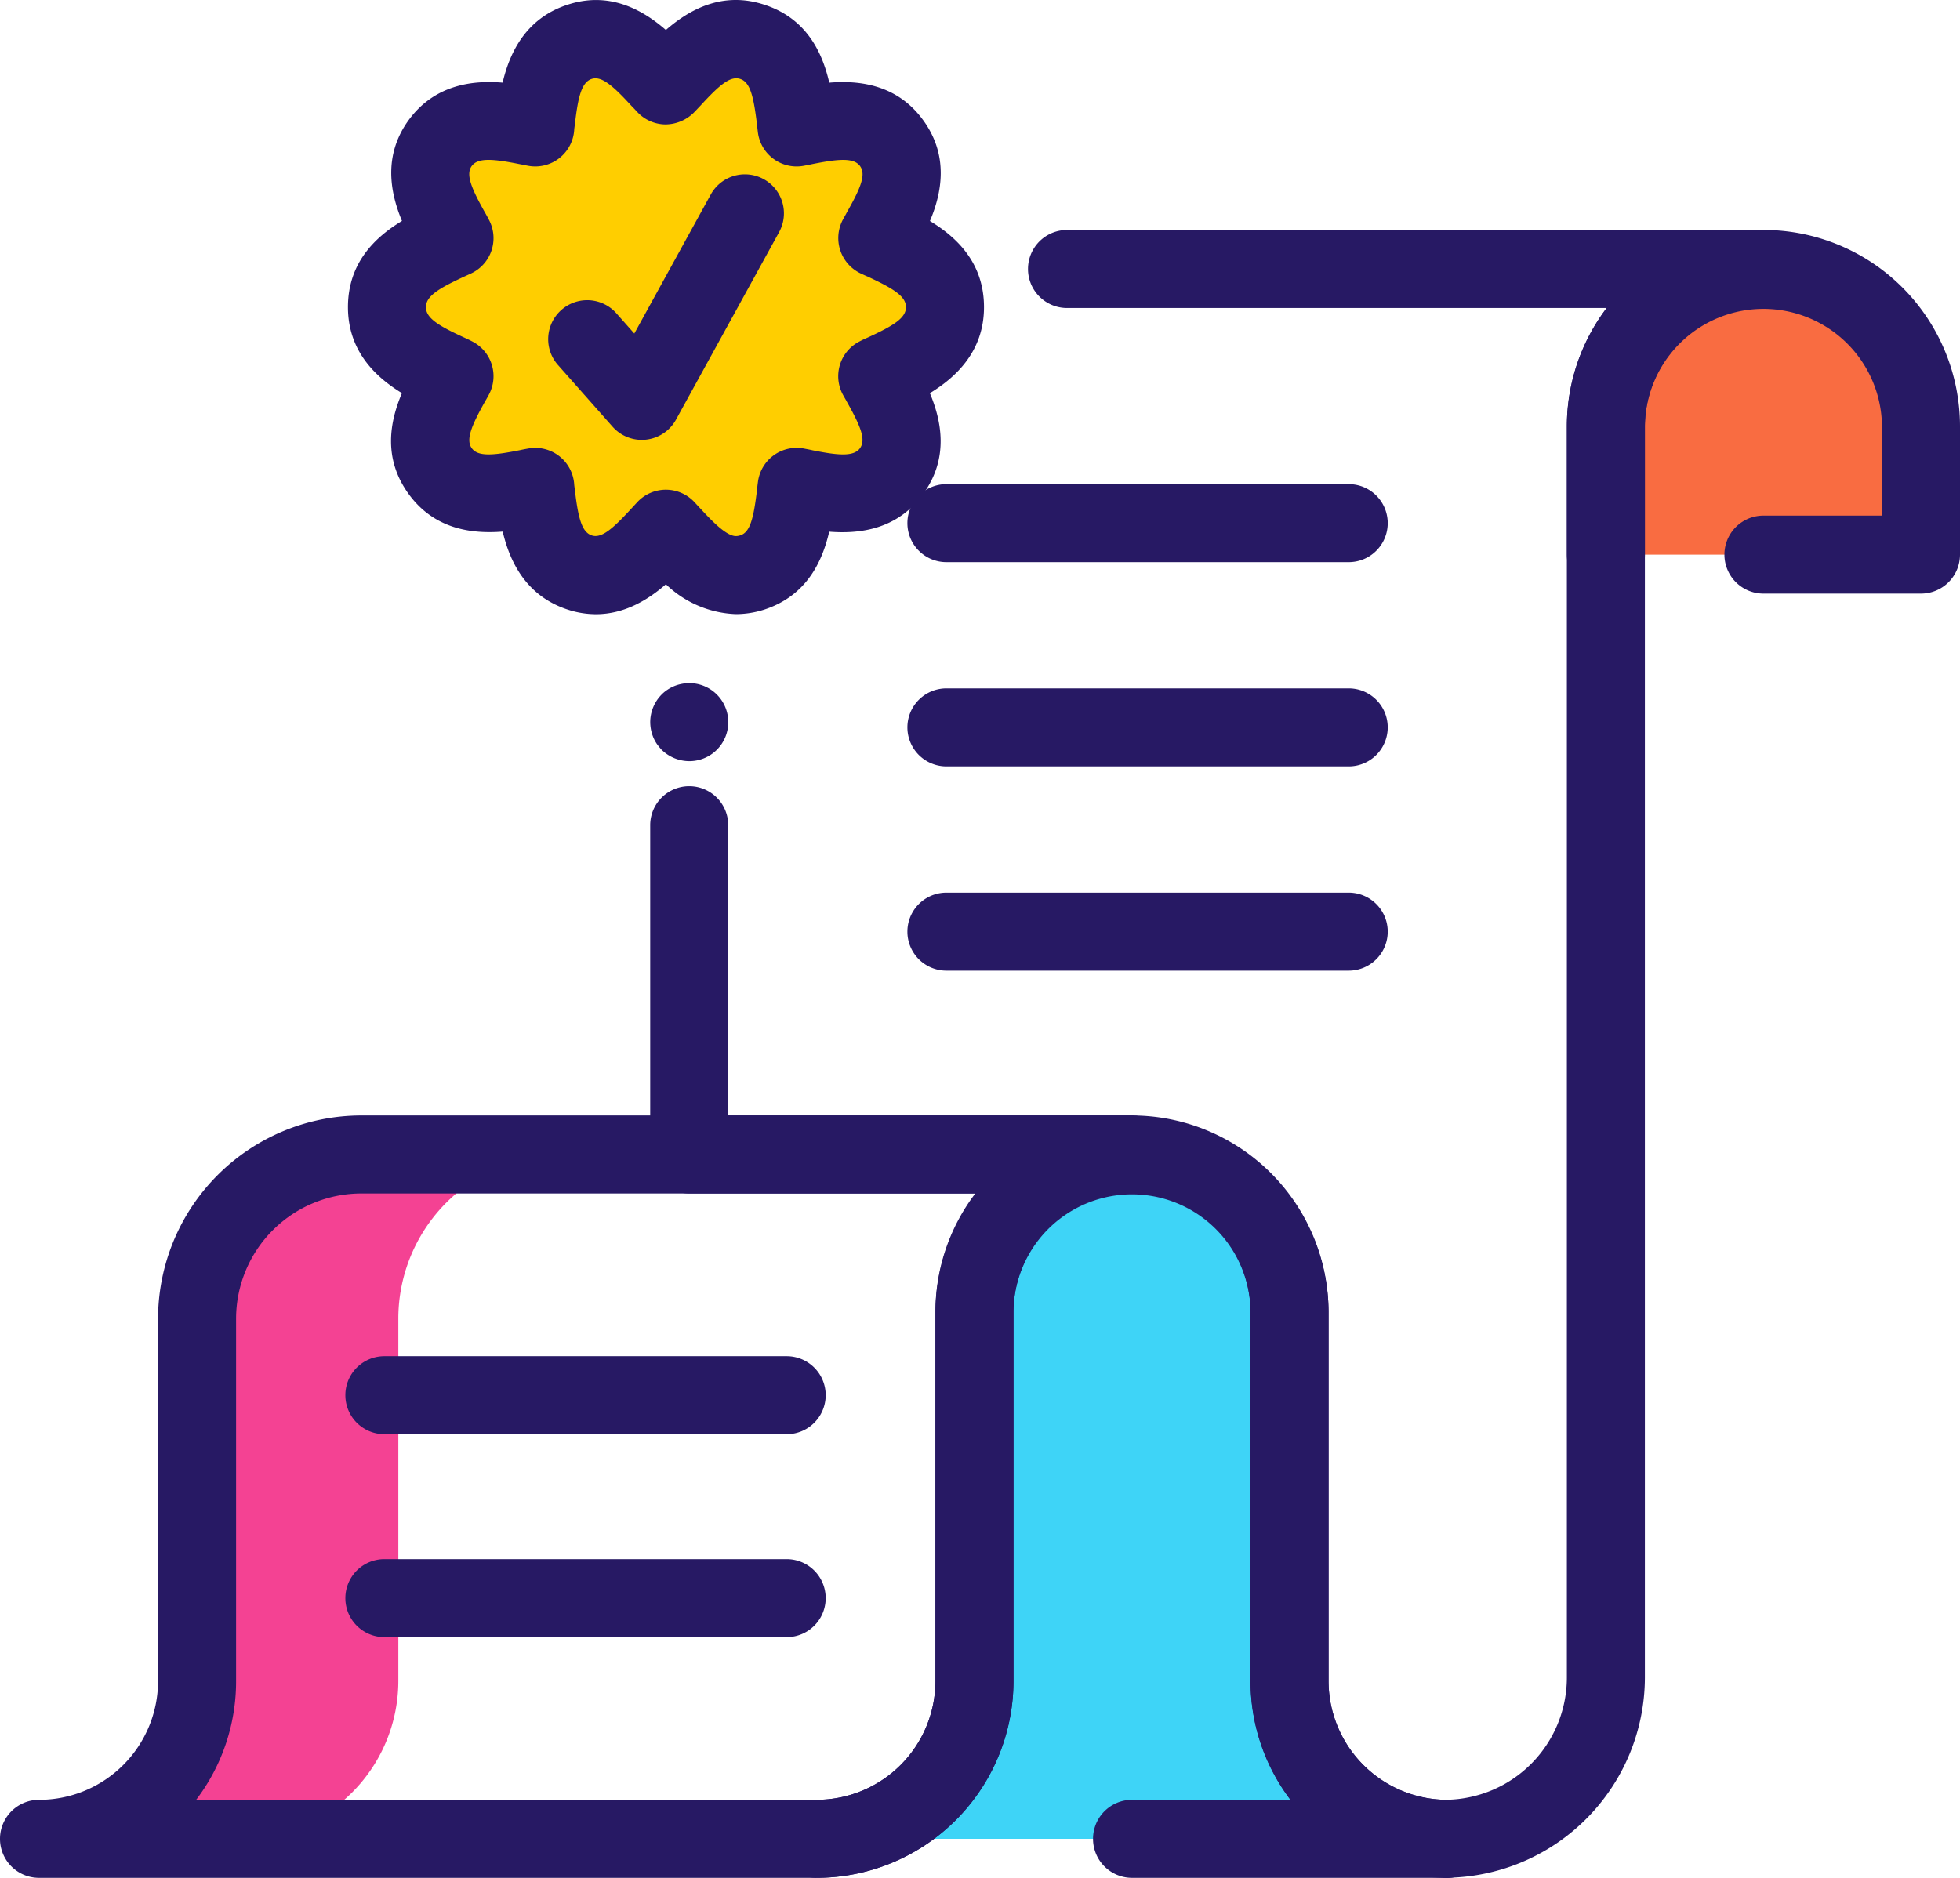 <svg xmlns="http://www.w3.org/2000/svg" width="277.517" height="265.948" viewBox="0 0 277.517 265.948"><g transform="translate(-1202.155 -182.532)"><path d="M1281.812,346.036a23.246,23.246,0,0,0-23.257,23.256V420.58a22.38,22.38,0,0,1-22.392,22.372h-28.484a22.346,22.346,0,0,0,22.392-22.372V369.292a23.258,23.258,0,0,1,23.256-23.256Z" fill="#f44293"/><path d="M1406.931,442.956h-89.182a22.367,22.367,0,0,0,22.379-22.379V368.335a22.307,22.307,0,0,1,44.614,0v52.242a22.368,22.368,0,0,0,22.189,22.379Z" fill="#3ed4f7"/><path d="M1406.93,448.48h-44.489a5.524,5.524,0,1,1,0-11.048h22.431a27.7,27.7,0,0,1-5.653-16.855V368.336a16.784,16.784,0,0,0-33.567,0v52.241a27.892,27.892,0,0,1-27.9,27.9,5.524,5.524,0,0,1,0-11.048,16.844,16.844,0,0,0,16.856-16.855V368.336a27.831,27.831,0,0,1,55.661,0v52.241a16.84,16.84,0,0,0,16.715,16.855,5.524,5.524,0,0,1-.051,11.048Z" fill="#271964"/><path d="M1474.148,242.931v18.15h-44.613v-18.15a22.306,22.306,0,0,1,44.613,0Z" fill="#f96c41"/><path d="M1317.749,448.48h-110.07a5.524,5.524,0,0,1,0-11.048,16.841,16.841,0,0,0,16.856-16.855V369.289a28.81,28.81,0,0,1,28.778-28.778h109.128a5.524,5.524,0,0,1,0,11.047,16.8,16.8,0,0,0-16.789,16.778v52.241a27.892,27.892,0,0,1-27.9,27.9Zm-87.821-11.048h87.821a16.844,16.844,0,0,0,16.856-16.855V368.336a27.669,27.669,0,0,1,5.643-16.778h-86.935a17.752,17.752,0,0,0-17.731,17.731v51.288A27.709,27.709,0,0,1,1229.928,437.432Z" fill="#271964"/><path d="M1406.93,448.48a27.892,27.892,0,0,1-27.711-27.9V368.336a16.8,16.8,0,0,0-16.778-16.778h-62.7a5.524,5.524,0,0,1-5.524-5.524V299.4a5.523,5.523,0,1,1,11.047,0v41.112h57.173a27.856,27.856,0,0,1,27.825,27.825v52.241a16.84,16.84,0,0,0,16.547,16.853c.074,0,.149-.006.224-.008a17.325,17.325,0,0,0,16.975-17.259V242.931a27.669,27.669,0,0,1,5.643-16.778h-76.419a5.523,5.523,0,0,1,0-11.047h98.611a5.523,5.523,0,1,1,0,11.047,16.8,16.8,0,0,0-16.788,16.778V420.163a28.42,28.42,0,0,1-27.735,28.3C1407.18,448.475,1407.042,448.48,1406.93,448.48Z" fill="#271964"/><path d="M1299.745,290.328a5.63,5.63,0,0,1-3.911-1.612,8.023,8.023,0,0,1-.685-.839,5.59,5.59,0,0,1-.508-.952,6.192,6.192,0,0,1-.31-1.038,6.015,6.015,0,0,1-.11-1.083,5.589,5.589,0,0,1,1.613-3.909,4.934,4.934,0,0,1,.839-.687,5.423,5.423,0,0,1,1.989-.817,5.509,5.509,0,0,1,6.606,5.413,5.505,5.505,0,0,1-5.523,5.524Z" fill="#271964"/><path d="M1407.121,448.48h-.191a5.533,5.533,0,1,1,5.715-5.535v.011A5.524,5.524,0,0,1,1407.121,448.48Z" fill="#271964"/><path d="M1327.24,235.391c-.277.115-.577.253-.877.414.185.346.392.669.531.946,1.959,3.481,4.611,8.23,1.5,12.495-3.112,4.289-8.484,3.228-12.4,2.444-.3-.069-.668-.138-1.037-.207-.046.346-.092.714-.115,1.014-.484,3.989-1.107,9.453-6.179,11.113a7.638,7.638,0,0,1-2.3.369c-3.827,0-6.778-3.205-9.038-5.626-.254-.277-.553-.6-.876-.945-.323.346-.623.668-.876.945-2.674,2.9-6.34,6.87-11.32,5.257-5.072-1.66-5.718-7.124-6.179-11.113-.046-.323-.092-.668-.115-1.014-.392.069-.761.138-1.061.207-3.919.784-9.291,1.845-12.4-2.444-3.089-4.265-.438-9.014,1.5-12.495.161-.277.346-.6.53-.946-.3-.161-.6-.3-.853-.414-3.689-1.684-8.715-3.989-8.715-9.361s5.026-7.677,8.715-9.383l.853-.392c-.184-.346-.369-.692-.53-.968-1.937-3.459-4.588-8.231-1.5-12.5,3.112-4.265,8.484-3.205,12.4-2.421.3.046.669.138,1.061.208.023-.369.069-.715.115-1.015.461-4.011,1.107-9.475,6.179-11.112,4.98-1.614,8.646,2.351,11.32,5.256.253.254.577.6.876.922.323-.322.622-.668.876-.922,2.674-2.9,6.34-6.893,11.343-5.256,5.072,1.637,5.7,7.1,6.179,11.112.023.3.069.646.115,1.015.369-.07.738-.139,1.037-.208,3.92-.784,9.292-1.867,12.4,2.421,3.113,4.265.461,9.037-1.5,12.5-.139.276-.346.622-.531.968.3.138.6.276.877.392,3.665,1.706,8.714,4.011,8.714,9.383S1330.905,233.707,1327.24,235.391Z" fill="#ffce00"/><path d="M1286.538,269.517a12.913,12.913,0,0,1-4-.653c-5.946-1.945-8.215-6.847-9.206-11.048-4.345.339-9.67-.3-13.318-5.327-3.682-5.081-2.646-10.283-.952-14.281-3.694-2.251-7.64-5.93-7.64-12.178,0-6.311,3.9-9.943,7.65-12.206-1.666-3.99-2.7-9.252.939-14.273,3.672-5.029,9.026-5.67,13.311-5.314.972-4.154,3.232-9.11,9.223-11.043,5.947-1.938,10.655.764,13.893,3.588,3.245-2.831,7.961-5.545,13.935-3.582,5.995,1.936,8.22,6.784,9.2,11.041,4.334-.362,9.655.3,13.291,5.308,3.687,5.049,2.634,10.324.963,14.284,3.764,2.276,7.652,5.905,7.652,12.2,0,6.248-3.963,9.929-7.661,12.182,1.666,3.963,2.717,9.248-.963,14.29-3.651,5.032-8.995,5.666-13.29,5.323-.989,4.266-3.218,9.082-9.19,11.034a13.23,13.23,0,0,1-4.023.643,15.058,15.058,0,0,1-9.911-4.227C1293.963,267.433,1290.631,269.517,1286.538,269.517Zm9.9-17.632a5.522,5.522,0,0,1,4.036,1.752l.909.982c1.447,1.551,3.58,3.836,4.968,3.836a2.048,2.048,0,0,0,.643-.112c1.381-.453,1.864-2.43,2.346-6.413.019-.252.076-.725.135-1.165a5.523,5.523,0,0,1,6.489-4.712c.451.084.9.17,1.264.254,3.7.74,5.814.907,6.693-.3s.07-3.148-1.84-6.542c-.041-.073-.081-.149-.119-.224l-.109-.186c-.119-.205-.243-.421-.361-.641a5.523,5.523,0,0,1,2.249-7.465c.433-.233.863-.436,1.267-.609,3.674-1.689,5.423-2.768,5.423-4.306s-1.751-2.62-5.432-4.335c-.2-.08-.556-.242-.915-.408a5.551,5.551,0,0,1-2.6-7.623l.478-.865c.035-.069.087-.168.125-.235,1.913-3.375,2.722-5.31,1.843-6.514s-2.993-1.038-6.841-.266c-.228.054-.675.141-1.126.225a5.526,5.526,0,0,1-6.5-4.758c-.062-.5-.1-.833-.128-1.12-.487-4.015-.969-5.97-2.38-6.425-1.4-.455-2.911.841-5.578,3.737-.054.06-.114.123-.17.179l-.246.261c-.194.209-.4.432-.616.645a5.779,5.779,0,0,1-4.012,1.625,5.527,5.527,0,0,1-3.951-1.769c-.248-.268-.513-.553-.723-.762-.056-.056-.112-.114-.167-.175-2.6-2.831-4.189-4.186-5.552-3.743-1.448.468-1.942,2.552-2.394,6.49-.052.365-.078.537-.09.723a5.521,5.521,0,0,1-6.472,5.1c-.243-.043-.479-.09-.7-.138l-.248-.049-.238-.043c-3.855-.773-5.976-.95-6.856.261-.861,1.186-.051,3.135,1.856,6.54.144.243.371.664.595,1.089a5.524,5.524,0,0,1-2.567,7.593l-.9.412c-3.7,1.709-5.462,2.8-5.462,4.348s1.768,2.639,5.484,4.334c.364.167.776.361,1.19.585a5.522,5.522,0,0,1,2.248,7.448c-.223.419-.447.812-.642,1.146-1.847,3.321-2.654,5.271-1.791,6.462.876,1.211,2.994,1.04,6.847.27.223-.054.689-.145,1.184-.231a5.523,5.523,0,0,1,6.471,5.077c.013.2.044.4.071.593.475,4.085.972,6.169,2.428,6.646,1.366.438,2.934-.915,5.54-3.748l.9-.975A5.522,5.522,0,0,1,1296.438,251.885Z" fill="#271964"/><path d="M1313.541,385.647h-56.962a5.524,5.524,0,0,1,0-11.048h56.962a5.524,5.524,0,0,1,0,11.048Z" fill="#271964"/><path d="M1313.541,414.391h-56.962a5.523,5.523,0,1,1,0-11.047h56.962a5.523,5.523,0,0,1,0,11.047Z" fill="#271964"/><path d="M1393.12,262.145h-56.962a5.524,5.524,0,0,1,0-11.048h56.962a5.524,5.524,0,1,1,0,11.048Z" fill="#271964"/><path d="M1393.12,291.07h-56.962a5.523,5.523,0,0,1,0-11.047h56.962a5.523,5.523,0,1,1,0,11.047Z" fill="#271964"/><path d="M1393.12,320h-56.962a5.524,5.524,0,0,1,0-11.048h56.962a5.524,5.524,0,1,1,0,11.048Z" fill="#271964"/><path d="M1293.027,244.829a5.522,5.522,0,0,1-4.135-1.862l-7.757-8.764a5.524,5.524,0,0,1,8.272-7.323l2.559,2.891,10.822-19.684a5.523,5.523,0,0,1,9.681,5.321l-14.6,26.558a5.527,5.527,0,0,1-4.229,2.829A5.26,5.26,0,0,1,1293.027,244.829Z" fill="#271964"/><path d="M1474.148,266.6h-22.307a5.523,5.523,0,1,1,0-11.047h16.783V242.931a16.783,16.783,0,0,0-33.565,0v18.15a5.523,5.523,0,0,1-11.047,0v-18.15a27.83,27.83,0,0,1,55.66,0v18.15A5.523,5.523,0,0,1,1474.148,266.6Z" fill="#271964"/></g></svg>
